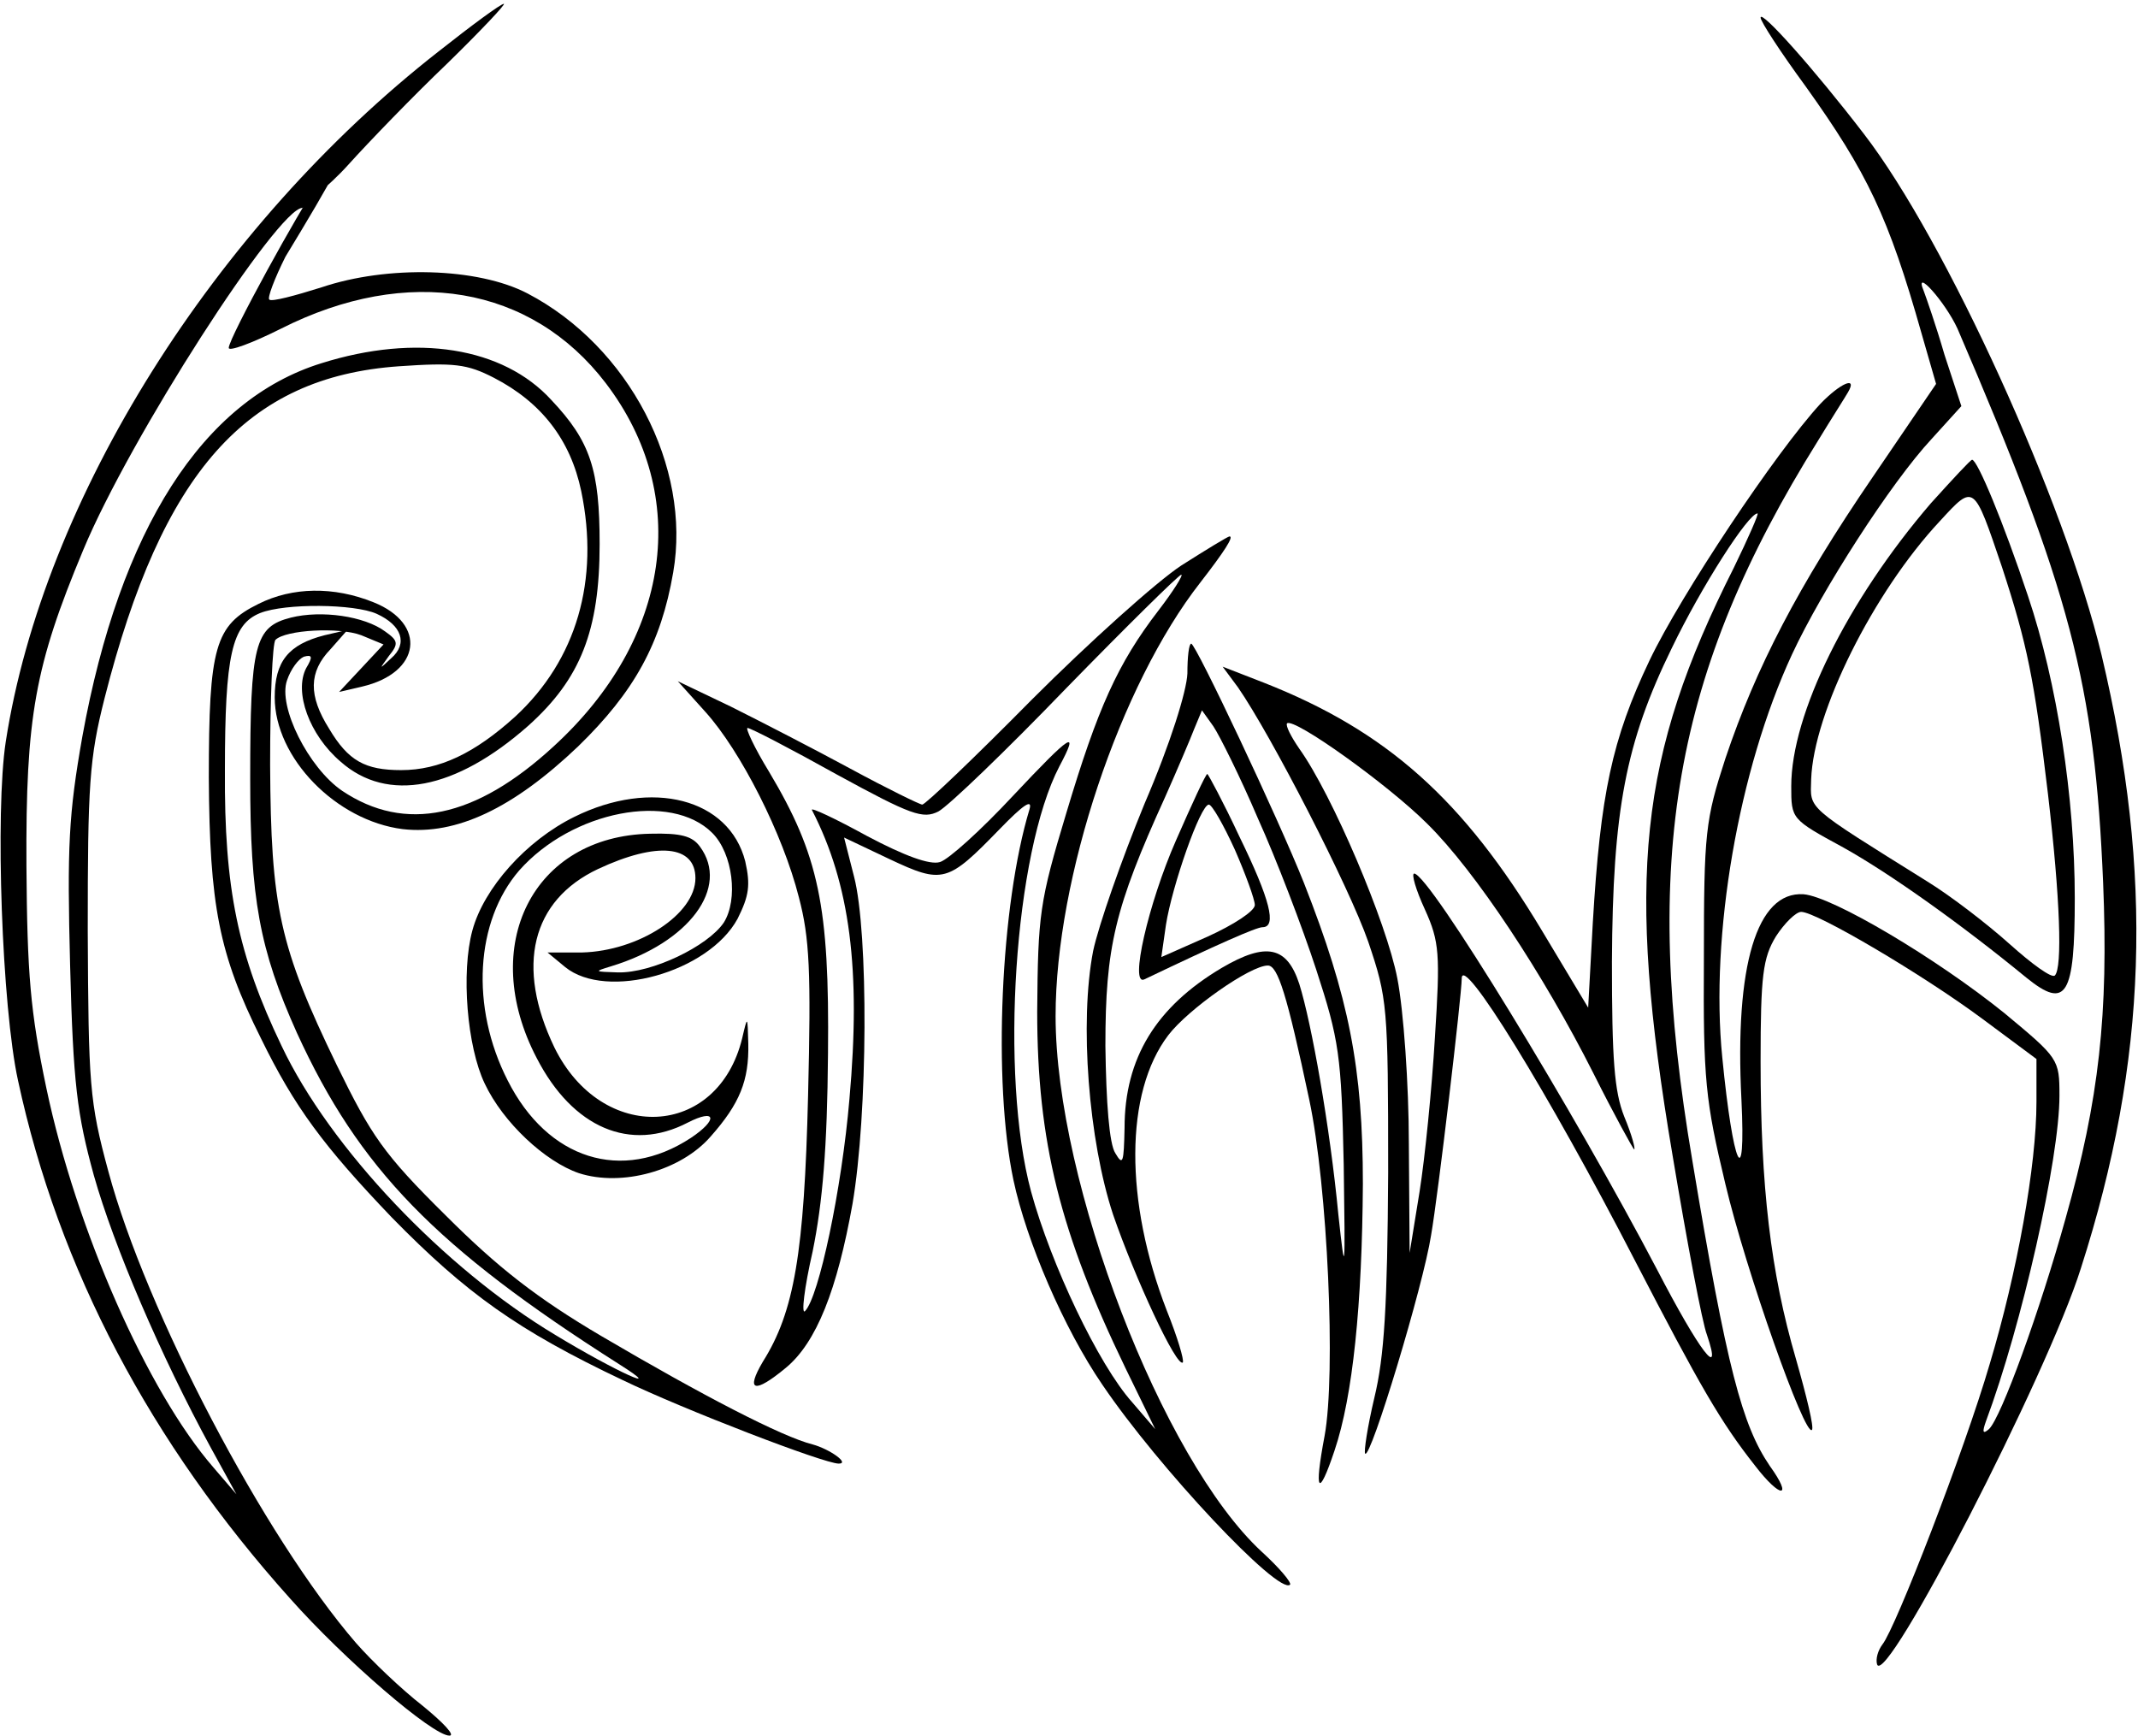 <svg width="372" height="302" viewBox="0 0 372 302" fill="none" xmlns="http://www.w3.org/2000/svg">
<path d="M306.333 3.067C306.333 3.733 309.8 9.067 314.2 15.067C324.867 30 328.6 37.733 334.333 58L336.867 66.8L325.8 83.067C312.867 102 305.533 116.133 300.2 132C296.733 142.667 296.467 144.8 296.467 166.667C296.333 188 296.733 191.467 300.2 206C303.8 221.2 314.067 250.133 315.267 248.8C315.667 248.4 314.333 242.933 312.467 236.4C308.067 221.333 306.333 206.4 306.333 184.667C306.333 169.733 306.733 166.667 309 162.933C310.467 160.667 312.467 158.667 313.4 158.667C316.067 158.667 334.6 169.6 345 177.333L354.333 184.267V191.733C354.333 202.8 351 221.333 346.2 237.333C341.8 252.4 329.8 283.333 327.533 286.133C326.733 287.2 326.333 288.667 326.6 289.6C328.067 293.867 356.2 239.333 362.067 220.667C373.667 184.533 374.733 152.133 365.667 114C359.267 87.333 338.6 41.867 324.333 23.333C315.533 11.867 306.333 1.6 306.333 3.067ZM340.6 57.2C360.2 102.8 364.467 118.8 365.933 153.6C366.867 176.4 365.267 191.2 359.4 212C355 227.867 348.2 246.667 346.067 248.667C345 249.6 344.867 249.2 345.533 247.333C351.8 230.533 358.333 201.6 358.333 190.667C358.333 184.267 358.2 184.133 348.733 176.267C337 166.8 318.867 156 313.8 155.6C305.667 155.067 301.8 168 303 191.333C303.8 208 301.533 203.067 299.667 184C297.533 162.8 302.467 134 311.8 113.867C317 102.667 329 84 336.067 76.4L341.267 70.667L338.333 61.733C336.867 56.667 335.133 51.733 334.733 50.667C332.867 46.267 338.467 52.533 340.6 57.2Z" fill="black"/>
<path d="M335.933 87.6C321.4 104.533 311.667 124.267 311.667 136.8C311.667 142.533 311.667 142.533 320.733 147.467C328.867 152 341.4 160.933 352.6 170.133C359.533 175.733 361 173.333 361 156.267C361 138.8 357.933 118.8 352.867 103.733C348.6 90.933 344.067 80 343.133 80C342.867 80 339.667 83.467 335.933 87.6ZM348.333 98.667C352.733 112.133 353.933 118 356.333 138.133C358.467 156.4 358.867 168.4 357.533 169.733C357 170.267 353.533 167.733 349.667 164.267C345.8 160.8 339.4 155.867 335.267 153.333C313.933 140 315 140.933 315.133 135.6C315.533 124 325.933 103.067 337.533 90.667C343.533 84.133 343.4 84.133 348.333 98.667Z" fill="black"/>
<path d="M76.333 8.933C37.267 39.467 7.533 86.8 1 129.067C-0.867 141.2 0.333 175.2 3.133 188C10.2 220.8 26.2 251.067 50.467 278.133C59.933 288.8 75.267 302 78.2 302C79.267 302 77.133 299.733 73.533 296.8C69.933 294 64.733 289.067 61.933 285.867C45.933 267.333 25.4 228.133 18.867 203.867C15.533 191.6 15.4 188.667 15.267 162C15.267 136.533 15.533 132 18.2 121.467C28.2 82.133 42.867 65.6 69.4 63.733C79 63.067 81.267 63.333 85.933 65.733C94.2 70 99.267 76.533 101.133 85.467C104.333 100.933 100.333 114.8 89.667 124.667C82.6 131.067 76.467 134 69.8 134C63.533 134 60.6 132.4 57.267 126.8C53.667 121.067 53.667 116.933 57.533 112.933L60.467 109.6L56.467 110.533C50.2 112.133 47.8 115.067 47.8 121.333C47.8 131.867 58.467 142.8 70.067 144.267C79.4 145.333 89.267 140.667 100.6 129.867C110.333 120.4 115 112 117.133 99.6C120.333 81.2 109.4 60.267 91.8 51.067C83.133 46.533 67.4 46.133 55.933 50C51.267 51.467 47.267 52.533 46.867 52.133C46.467 51.867 47.8 48.4 49.667 44.667C57.244 32.206 63.633 21.14 55 32.5C52.467 35.833 39.8 58.8 39.8 60.533C39.8 61.2 43.8 59.733 48.867 57.2C71 46 92.467 49.733 105.4 66.667C120.333 86.267 116.733 111.2 96.333 129.867C82.733 142.4 70.467 144.933 59.533 137.6C53.667 133.6 48.333 122.933 49.933 118.4C50.6 116.4 51.933 114.667 52.867 114.267C54.333 113.867 54.467 114.267 53.267 116.267C51.133 120.4 53.8 127.867 59.267 132.533C67.4 139.733 79.267 137.467 91.933 126.267C101 118.133 104.333 109.733 104.333 94.667C104.333 81.733 102.733 76.8 95.933 69.6C87.533 60.4 72.467 58 55.933 63.2C35.267 69.6 20.867 92.133 14.333 128.133C11.933 141.733 11.667 147.333 12.2 168C12.733 188.533 13.4 193.867 16.333 204.533C19.8 216.8 27.933 235.867 36.733 252L41.133 260L37.133 255.333C25.667 242.133 13.267 214 8.067 189.333C5.267 176 4.733 169.467 4.6 150.667C4.467 124.667 6.067 115.867 14.467 95.733C22.6 76.133 48.367 36.167 52.633 36.167C53.167 35.333 57 32.667 60.6 28.667C64.2 24.667 71.933 16.667 77.8 11.067C83.667 5.333 88.067 0.667 87.667 0.667C87.133 0.667 82.067 4.4 76.333 8.933Z" fill="black"/>
<path d="M316.733 70.267C309 78.667 292.467 103.467 287 114.933C280.467 128.667 278.467 138.133 277.133 160.667L276.333 175.333L268.333 162C254.6 139.067 241.267 127.2 219.933 118.8L212.733 116L215.4 119.6C221.133 127.867 234.733 154.267 238.067 163.867C241.4 173.733 241.533 174.933 241.533 204C241.4 227.333 240.867 236 239.133 243.2C237.933 248.267 237.267 252.667 237.533 252.933C238.467 254 247.667 223.6 249 214.933C250.2 208.133 254.333 173.067 254.333 170.267C254.333 165.733 269.267 189.867 284.467 219.333C295.8 241.2 299.4 247.467 305.4 255.067C309.8 260.8 312.067 260.8 307.933 255.067C303.133 248 300.467 238.133 294.467 202C285.533 149.333 291.133 117.067 316.333 76.667C318.6 72.933 321 69.2 321.533 68.267C323.267 65.333 320.2 66.667 316.733 70.267ZM301.667 98.8C285.133 131.6 282.867 152.8 291 200.933C293.533 216.133 296.2 230.267 297 232.267C299.8 240.533 295.667 235.067 288.333 220.933C273.933 193.467 248.733 152.133 246.067 152C245.533 152 246.333 154.8 247.933 158.267C250.467 163.867 250.6 166 249.667 180.533C249.133 189.467 247.933 201.467 247 207.333L245.267 218L245.133 199.067C245.133 188.667 244.2 175.733 243.133 170.267C241.267 160.533 231.8 138.267 226.067 130.267C224.6 128.133 223.667 126.267 223.933 125.867C225.133 124.8 241.533 136.533 248.333 143.333C256.733 151.6 268.6 169.6 277.267 186.8C280.867 194 284.2 200 284.333 200C284.6 200 283.933 197.467 282.6 194.267C280.867 189.867 280.467 184.267 280.467 167.333C280.6 140.933 282.867 129.2 290.867 112.8C296.067 102 304.2 89.333 305.8 89.333C306.067 89.333 304.2 93.6 301.667 98.8Z" fill="black"/>
<path d="M205.533 98.4C201.267 101.2 189.533 111.733 179.533 121.733C169.533 131.867 161 140 160.467 140C160.067 140 154.333 137.2 147.933 133.733C141.533 130.267 132.2 125.467 127.133 122.933L117.933 118.533L122.733 123.867C128.867 130.667 136.2 145.067 139 156.133C140.867 163.2 141.133 169.067 140.6 190.667C139.933 218 138.2 228.267 132.733 236.933C129.667 242.133 131.267 242.533 136.733 238C142.067 233.6 145.667 224.4 148.333 209.467C151 193.867 151.133 162.267 148.6 152.533L146.867 145.733L154.733 149.467C164.067 153.867 164.867 153.6 173.933 144.267C178.067 140 179.667 138.933 179.133 140.8C174.067 157.467 172.733 188.267 176.333 205.333C178.6 216 185.133 231.2 191.8 240.933C201.533 255.333 222.467 277.6 224.467 275.733C224.733 275.333 222.6 272.8 219.533 270C202.2 254 183.667 205.733 183.667 176.8C183.667 152.8 194.867 119.2 208.867 101.333C213 96 214.733 93.333 213.933 93.333C213.667 93.333 209.933 95.6 205.533 98.4ZM201.533 106.267C194.467 115.467 191 123.2 185.533 141.467C180.867 156.933 180.6 159.067 180.467 176C180.467 198.667 184.467 214.533 195.8 238L201 248.667L197 244C191.133 237.467 182.867 220 179.4 207.333C173.933 187.067 176.467 148.4 184.333 133.333C187.8 126.8 186.6 127.467 176.2 138.533C170.733 144.4 165 149.6 163.533 150C161.8 150.533 157.4 148.933 150.867 145.467C145.267 142.4 141 140.4 141.267 140.933C147.933 153.867 149.8 168.8 147.8 191.2C146.467 206.933 142.467 225.733 140.067 228.133C139.4 228.8 139.933 224.133 141.4 217.733C143.133 209.2 143.933 199.733 144.067 183.333C144.333 157.6 142.467 148.8 133.8 134.267C131.267 130.133 129.667 126.667 130.067 126.667C130.6 126.667 137.533 130.267 145.667 134.8C158.6 141.867 160.6 142.533 163.267 141.2C165 140.267 175 130.667 185.533 119.733C196.067 108.933 205.133 100 205.533 100C205.933 100 204.2 102.8 201.533 106.267Z" fill="black"/>
<path d="M45 105.067C37.4 108.8 36.333 112.533 36.333 135.333C36.467 157.467 38.067 166 45.4 180.667C51.267 192.667 56.333 199.467 68.2 211.867C81.133 225.067 90.067 231.467 108.333 240.133C119.133 245.333 143.4 254.667 145.933 254.667C147.933 254.667 144.333 252.133 141.4 251.333C136.067 250 122.2 242.8 104.733 232.533C93.4 225.867 86.6 220.533 77.533 211.467C66.733 200.8 64.6 197.6 58.6 185.333C48.6 164.667 47.133 157.867 47 133.067C47 121.6 47.4 111.867 47.933 111.333C49.667 109.6 59 109.067 62.867 110.533L66.733 112.133L62.867 116.267L59 120.4L63 119.467C73.267 117.067 74.333 108.533 65 104.8C58.067 102 50.867 102.133 45 105.067ZM65.533 106.8C69.933 108.8 71 112 68.067 114.533C65.933 116.533 65.933 116.533 67.667 114.133C69.4 112 69.267 111.467 67 109.867C63.4 107.2 55.933 106.133 50.6 107.467C44.333 109.067 43.533 112 43.533 135.467C43.533 156.267 45.133 165.2 51.667 179.733C62.467 203.333 75.8 217.067 107.667 237.333C116.333 242.8 107.133 238.667 96.6 232.267C77.267 220.667 57.4 199.733 49 182C41.4 166.133 39 154.667 39.133 134C39.133 114 40.333 108.667 45.267 106.667C49.667 104.933 61.667 105.067 65.533 106.8Z" fill="black"/>
<path d="M206.6 117.2C206.467 120.267 203.667 129.333 199.133 139.867C195.133 149.6 191.133 161.067 190.2 165.467C187.8 177.867 189.4 198.4 193.667 211.333C197.533 222.533 204.733 238 205.8 237.067C206.067 236.667 204.867 232.667 203 228C195.667 209.067 195.667 190.133 203.267 180.133C206.733 175.6 217.533 168 220.6 168C222.333 168 223.933 173.067 227.8 191.333C231 206.4 232.467 239.067 230.467 249.867C228.6 259.733 229.4 260.8 232.2 252.4C235.4 242.933 237 226.933 237.133 206C237.133 185.867 234.733 173.6 226.867 153.6C222.467 142.533 208.067 112 207.267 112C206.867 112 206.6 114.267 206.6 117.2ZM218.867 142.4C222.067 149.467 226.6 161.333 229 168.667C233 180.933 233.4 183.6 233.8 202.667C234.067 221.733 234.067 222.4 232.867 211.333C231.4 196 228.2 178 226.067 171.2C223.933 164.667 220.333 163.867 212.6 168.4C201.133 175.2 195.667 184.133 195.667 196.267C195.533 202.267 195.4 202.933 194.067 200.667C193 199.067 192.467 191.867 192.333 182C192.333 164.8 193.933 158 202.733 138.667C204.867 133.867 207.133 128.533 207.8 126.8L209.133 123.6L211.133 126.4C212.2 128 215.8 135.2 218.867 142.4Z" fill="black"/>
<path d="M204.6 146.267C199.8 157.2 196.467 171.733 199.133 170.4C211.667 164.4 218.6 161.333 219.667 161.333C222.2 161.333 221 156.533 215.667 145.6C212.867 139.6 210.2 134.667 210.067 134.667C209.8 134.667 207.4 139.867 204.6 146.267ZM214.867 147.867C216.733 152.133 218.333 156.533 218.333 157.467C218.333 158.533 214.6 160.933 210.2 162.933L202.067 166.533L202.867 160.933C203.933 154.133 208.867 140 210.333 140C210.867 140 212.867 143.467 214.867 147.867Z" fill="black"/>
<path d="M99.933 142.133C91.533 146.267 84.2 154.533 82.2 161.867C80.2 169.2 81.267 182.133 84.333 188.533C87.533 195.333 94.867 202.133 100.733 204.133C108.2 206.533 118.467 203.733 123.667 197.733C128.733 192 130.333 188 130.2 181.6C130.067 176.667 130.067 176.667 129.133 180.667C124.867 198.133 104.733 199.067 96.467 182.267C89.667 168.133 92.467 156.667 104.067 151.2C114.333 146.4 121 147.067 121 152.8C121 159.067 111.133 165.467 101.267 165.733H95.267L98.333 168.267C105.533 174.133 123.267 169.2 128.333 159.867C130.333 155.867 130.6 154 129.667 149.867C126.867 138.933 113.4 135.467 99.933 142.133ZM123.933 144.933C127.533 148.533 128.467 156.533 125.933 160.533C123.133 164.667 113.4 169.333 107.533 169.2C103.4 169.067 103.267 169.067 106.333 168.133C119.933 164 127 154.4 121.8 147.333C120.467 145.467 118.467 144.933 113.133 145.067C92.733 145.467 83.133 164.533 93.4 184.133C99.667 196.267 109.667 200.533 119.667 195.333C124.6 192.8 125 194.8 120.2 198C108.2 205.867 95.267 201.733 88.333 188C81.8 175.2 82.733 160.267 90.333 151.467C99.533 141.067 116.733 137.733 123.933 144.933Z" fill="black"/>
</svg>
